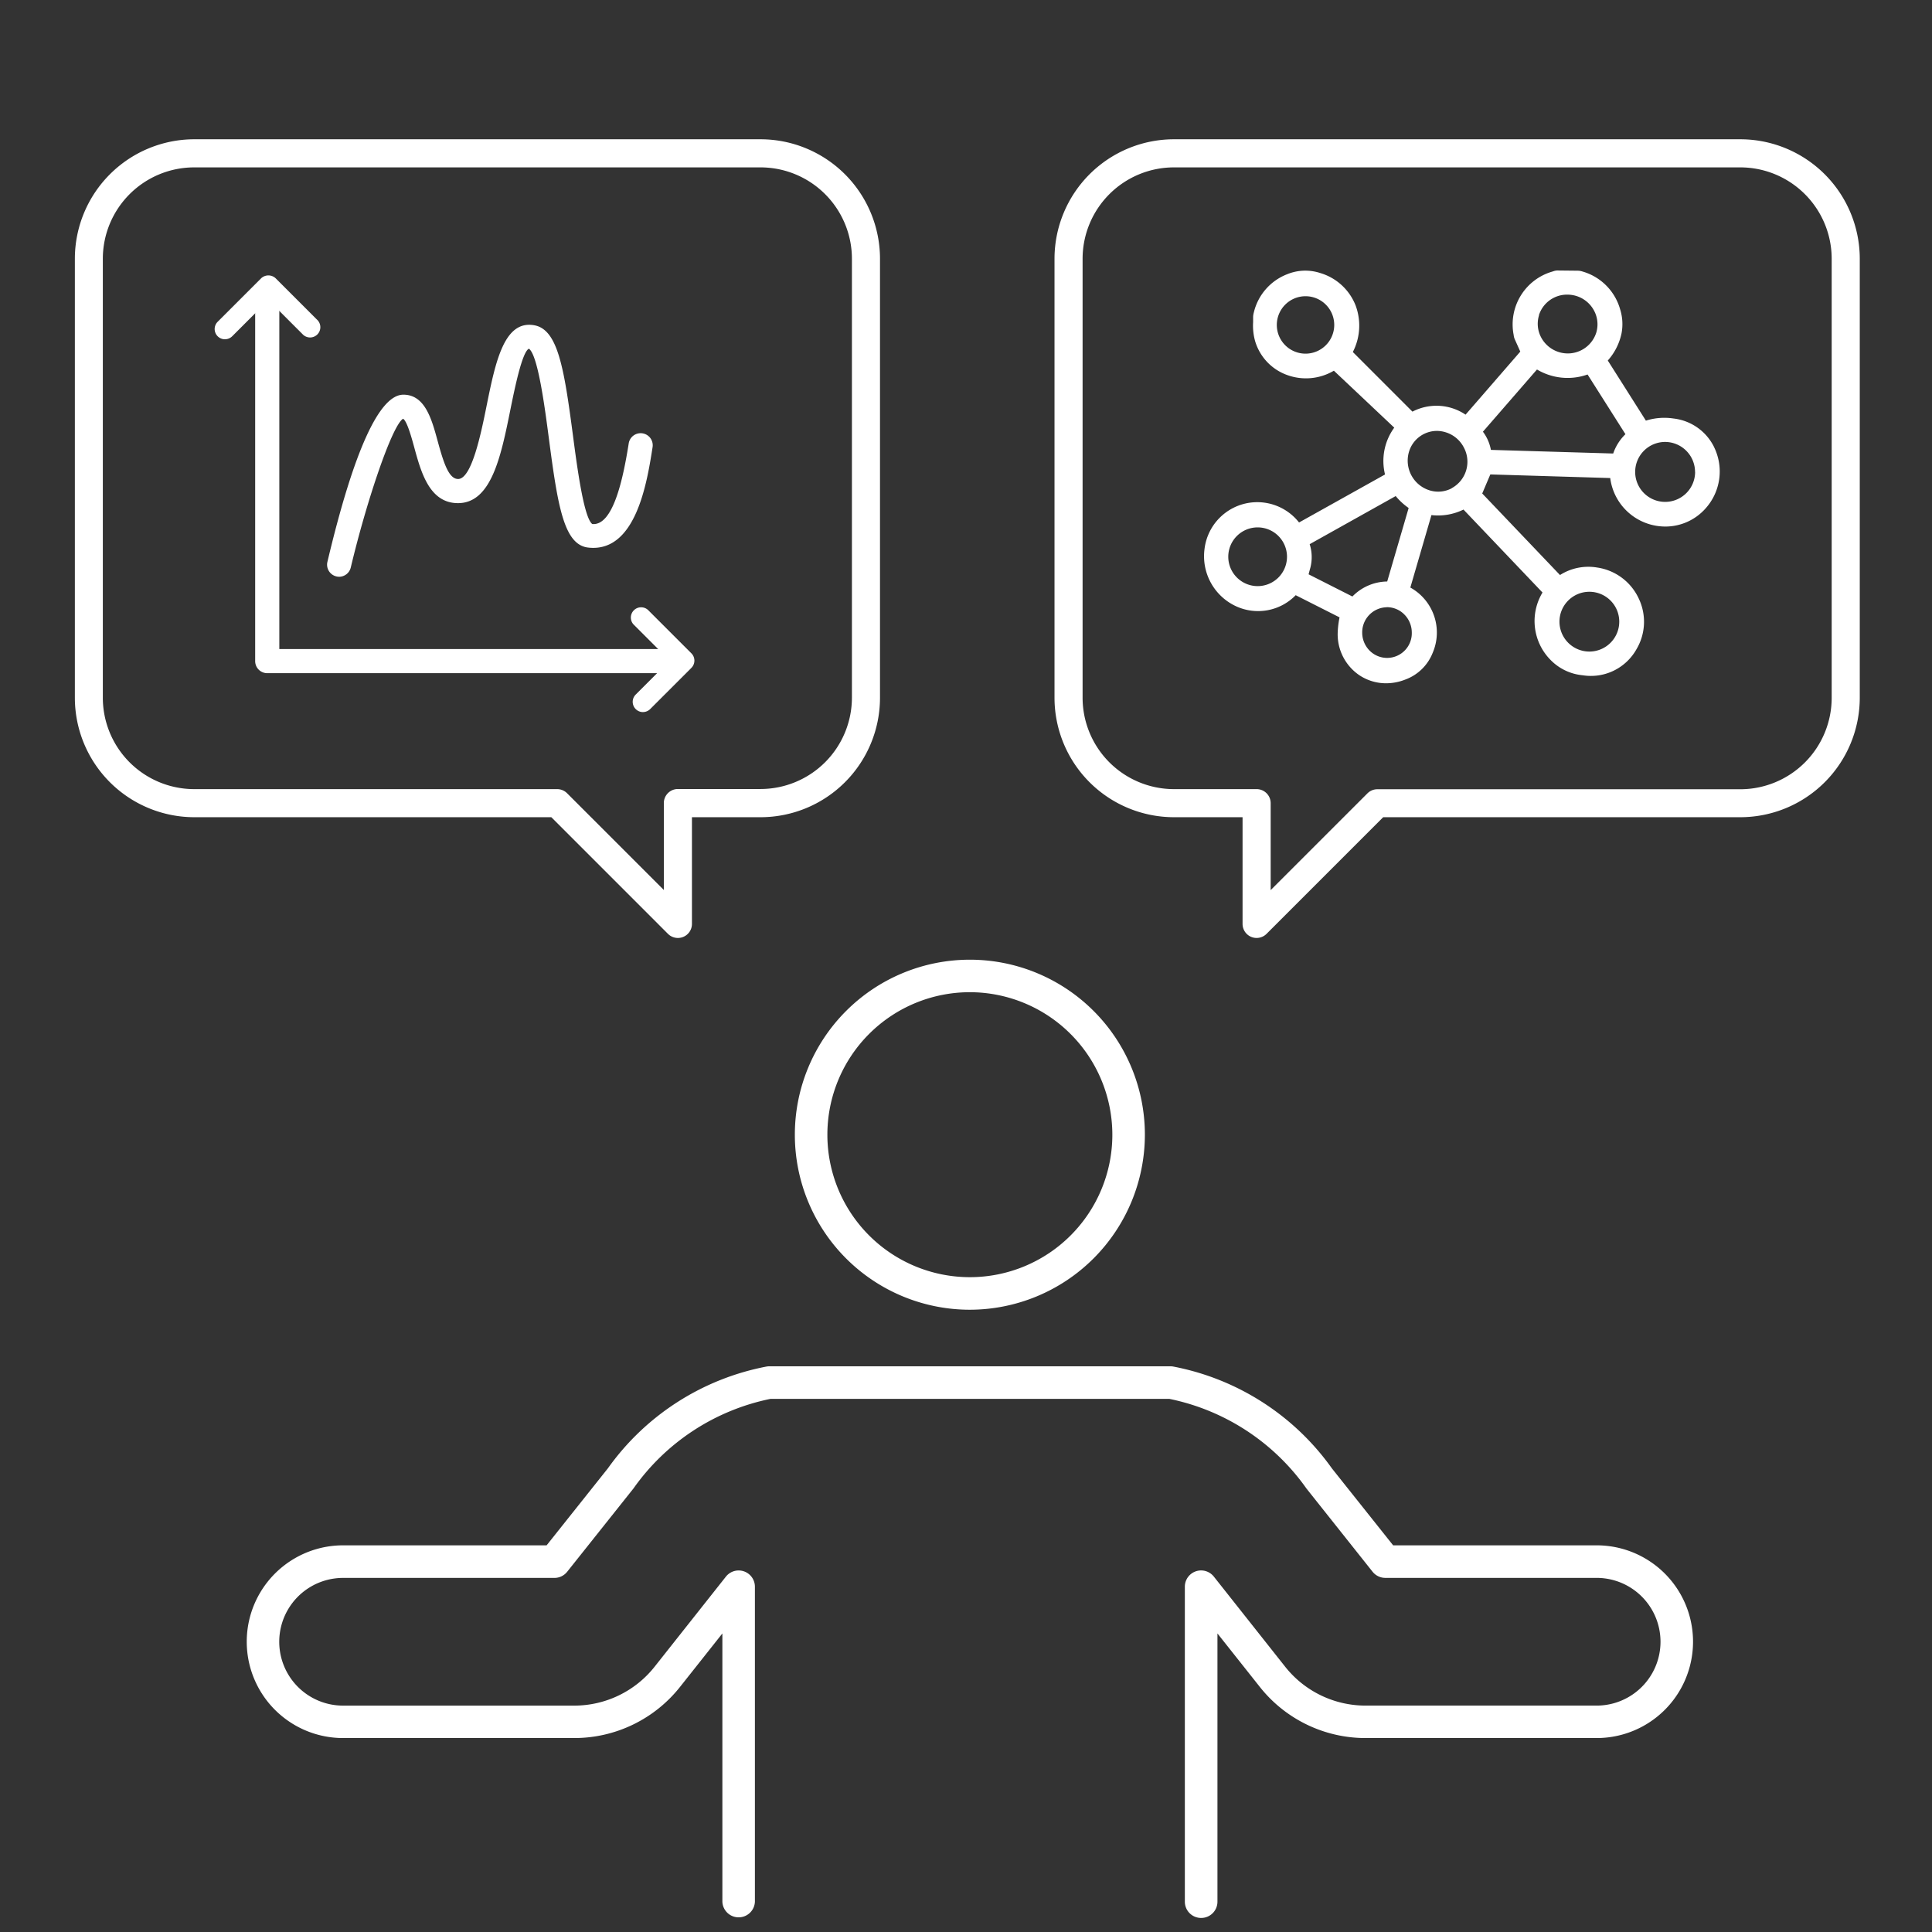 <svg id="グループ_2243" data-name="グループ 2243" xmlns="http://www.w3.org/2000/svg" xmlns:xlink="http://www.w3.org/1999/xlink" width="80" height="80" viewBox="0 0 80 80">
  <rect x="0" y="0" width="80" height="80" fill="#333333" stroke="none"/>
  <defs>
    <clipPath id="clip-path">
      <rect id="長方形_881" data-name="長方形 881" width="80" height="80" fill="none"/>
    </clipPath>
  </defs>
  <g id="グループ_2242" data-name="グループ 2242" clip-path="url(#clip-path)">
    <path id="パス_7072" data-name="パス 7072" d="M40.16,54.233a7.247,7.247,0,1,1,7.247-7.247,7.255,7.255,0,0,1-7.247,7.247m0-13.148a5.9,5.9,0,1,0,5.9,5.9,5.907,5.907,0,0,0-5.9-5.9" fill="#fff"/>
    <path id="パス_7073" data-name="パス 7073" d="M49.735,79.418a.673.673,0,0,1-.673-.673V65.7a.673.673,0,0,1,1.2-.417l2.945,3.721a4.244,4.244,0,0,0,3.348,1.621h9.559a2.644,2.644,0,0,0,0-5.288H57.363a.676.676,0,0,1-.527-.254L54.1,61.64a9.2,9.2,0,0,0-5.681-3.716H31.906a9.186,9.186,0,0,0-5.673,3.707l-2.748,3.453a.672.672,0,0,1-.526.254H14.207a2.644,2.644,0,0,0,0,5.288h9.559a4.246,4.246,0,0,0,3.348-1.621l2.945-3.721a.673.673,0,0,1,1.2.417V78.745a.674.674,0,0,1-1.347,0V67.638l-1.743,2.2a5.587,5.587,0,0,1-4.4,2.131H14.207a3.99,3.99,0,1,1,0-7.98l8.427,0L25.172,60.8a10.475,10.475,0,0,1,6.584-4.217.65.65,0,0,1,.1-.007H48.466a.664.664,0,0,1,.1.007,10.48,10.48,0,0,1,6.59,4.226l2.531,3.18,8.428,0a3.99,3.99,0,1,1,0,7.98H56.556a5.585,5.585,0,0,1-4.4-2.131l-1.744-2.2V78.745a.673.673,0,0,1-.673.673" fill="#fff"/>
    <path id="パス_7074" data-name="パス 7074" d="M28.07,38.839a.582.582,0,0,1-.411-.17l-4.83-4.83H8.04A4.95,4.95,0,0,1,3.1,28.894V10.713A4.951,4.951,0,0,1,8.04,5.767H31.494a4.951,4.951,0,0,1,4.945,4.946V28.894a4.95,4.95,0,0,1-4.945,4.945H28.652v4.419a.581.581,0,0,1-.36.537.571.571,0,0,1-.222.044M8.04,6.931a3.786,3.786,0,0,0-3.782,3.782V28.894A3.787,3.787,0,0,0,8.04,32.676H23.07a.581.581,0,0,1,.411.17l4.007,4.007v-3.6a.582.582,0,0,1,.582-.582h3.424a3.787,3.787,0,0,0,3.782-3.782V10.713a3.786,3.786,0,0,0-3.782-3.782Z" fill="#fff"/>
    <path id="パス_7075" data-name="パス 7075" d="M51.811,38.795a.582.582,0,0,1-.359-.537V33.839H48.61a4.95,4.95,0,0,1-4.945-4.945V10.713A4.951,4.951,0,0,1,48.61,5.767H72.064a4.951,4.951,0,0,1,4.945,4.946V28.894a4.95,4.95,0,0,1-4.945,4.945H57.275l-4.83,4.83a.584.584,0,0,1-.634.126M48.61,6.931a3.786,3.786,0,0,0-3.782,3.782V28.894a3.787,3.787,0,0,0,3.782,3.782h3.424a.582.582,0,0,1,.582.582v3.6l4.007-4.007a.581.581,0,0,1,.411-.17h15.03a3.787,3.787,0,0,0,3.782-3.782V10.713a3.786,3.786,0,0,0-3.782-3.782Z" fill="#fff"/>
    <path id="パス_7076" data-name="パス 7076" d="M70.98,18.519A2.14,2.14,0,0,0,69.3,17.33a2.54,2.54,0,0,0-1.147.088l-1.578-2.49a2.432,2.432,0,0,0,.569-1.124,2.044,2.044,0,0,0-.059-1,2.269,2.269,0,0,0-1.563-1.563.658.658,0,0,0-.2-.032l-.788-.008a.533.533,0,0,0-.228.037,2.275,2.275,0,0,0-1.628,2.634.571.571,0,0,0,.05.187l.224.5-2.266,2.611a2.155,2.155,0,0,0-2.2-.125l-2.468-2.469a2.385,2.385,0,0,0,.109-1.942,2.262,2.262,0,0,0-1.457-1.328,1.987,1.987,0,0,0-1.371.049,2.257,2.257,0,0,0-1.386,1.606.68.68,0,0,0-.024.189v.191a2.365,2.365,0,0,0,.082.782,2.137,2.137,0,0,0,1.362,1.418,2.271,2.271,0,0,0,1.9-.191l2.5,2.358a2.34,2.34,0,0,0-.382,1.939l-3.56,1.988a2.2,2.2,0,0,0-3.916,1.111A2.282,2.282,0,0,0,51.174,25.1a2.174,2.174,0,0,0,2.478-.454l1.816.918a3.742,3.742,0,0,0-.078.692,2.049,2.049,0,0,0,.893,1.7,1.991,1.991,0,0,0,1.112.337,2.164,2.164,0,0,0,.793-.153,1.932,1.932,0,0,0,1.133-1.1,2.129,2.129,0,0,0-.922-2.711l.874-3A2.386,2.386,0,0,0,60.6,21.1l3.272,3.435a2.287,2.287,0,0,0,.342,2.8,2.133,2.133,0,0,0,1.318.626,2.164,2.164,0,0,0,2.23-1.076,2.228,2.228,0,0,0,.09-2.111A2.257,2.257,0,0,0,66.133,23.5a2.184,2.184,0,0,0-1.537.311l-3.22-3.377.335-.789,4.965.15a2.3,2.3,0,0,0,2.094,2,2.223,2.223,0,0,0,1.853-.741,2.289,2.289,0,0,0,.357-2.532m-6.406,7.22a1.238,1.238,0,1,1,1.238,1.238,1.24,1.24,0,0,1-1.238-1.238M50.86,23.053a1.216,1.216,0,1,1,1.216,1.217,1.218,1.218,0,0,1-1.216-1.217m3.2-8.409a1.189,1.189,0,1,1,1.188-1.188,1.19,1.19,0,0,1-1.188,1.188m7.675,3.985a1.8,1.8,0,0,0-.33-.753L63.643,15.3a2.477,2.477,0,0,0,2.095.207l1.568,2.472a2.031,2.031,0,0,0-.507.8Zm1.988-5.576A1.221,1.221,0,0,1,64.9,12.2a1.291,1.291,0,0,1,.37.055,1.248,1.248,0,0,1,.738.61,1.2,1.2,0,0,1,.088.915,1.237,1.237,0,0,1-1.542.8,1.249,1.249,0,0,1-.734-.6,1.2,1.2,0,0,1-.092-.926m6.463,6.484A1.241,1.241,0,1,1,68.946,18.3a1.243,1.243,0,0,1,1.242,1.242m-10.074.676a1.194,1.194,0,0,1-.937.08,1.287,1.287,0,0,1-.831-1.6,1.208,1.208,0,0,1,1.151-.855,1.24,1.24,0,0,1,.378.061,1.261,1.261,0,0,1,.737.621,1.246,1.246,0,0,1-.5,1.689M56,24.7l-1.814-.919c.016-.067.042-.16.076-.284a1.765,1.765,0,0,0-.031-.964l3.562-1.992a2.641,2.641,0,0,0,.536.494l-.888,3.044A2.043,2.043,0,0,0,56,24.7m1.42.442h.012a1.012,1.012,0,0,1,.716.3,1.058,1.058,0,0,1,.311.739,1.022,1.022,0,0,1-1.741.765,1.057,1.057,0,0,1-.312-.739,1.04,1.04,0,0,1,1.014-1.062" fill="#fff"/>
    <path id="パス_7077" data-name="パス 7077" d="M27.8,27.875H11.066a.5.5,0,0,1-.5-.5V12.726a.5.5,0,0,1,1,0V26.875H27.8a.5.5,0,0,1,0,1" fill="#fff"/>
    <path id="パス_7078" data-name="パス 7078" d="M14.043,23.882a.458.458,0,0,1-.115-.014.5.5,0,0,1-.371-.6c1.09-4.595,2.148-6.925,3.146-6.925.9,0,1.174,1.02,1.42,1.921s.459,1.57.846,1.57c.568,0,.955-1.912,1.185-3.055.368-1.819.728-3.535,1.971-3.31.976.177,1.231,1.768,1.6,4.564.167,1.272.447,3.4.8,3.666.862.081,1.275-1.862,1.509-3.339a.5.5,0,1,1,.988.156c-.224,1.425-.682,4.388-2.671,4.157-1-.118-1.254-1.708-1.622-4.509-.17-1.3-.455-3.462-.827-3.725-.284.124-.6,1.695-.771,2.539-.384,1.9-.78,3.856-2.166,3.856-1.182,0-1.53-1.279-1.811-2.306-.105-.385-.3-1.1-.464-1.188-.454.272-1.511,3.407-2.165,6.158a.5.5,0,0,1-.486.385" fill="#fff"/>
    <path id="パス_7079" data-name="パス 7079" d="M9.314,14.049a.425.425,0,0,1-.3-.726l1.8-1.8a.439.439,0,0,1,.6,0l1.708,1.708a.425.425,0,1,1-.6.6l-1.407-1.407-1.5,1.5a.426.426,0,0,1-.3.124" fill="#fff"/>
    <path id="パス_7080" data-name="パス 7080" d="M26.624,29.486a.425.425,0,0,1-.3-.726l1.406-1.406-1.5-1.5a.425.425,0,0,1,.6-.6l1.8,1.8a.426.426,0,0,1,0,.6l-1.707,1.707a.426.426,0,0,1-.3.124" fill="#fff"/>
  </g>
</svg>
